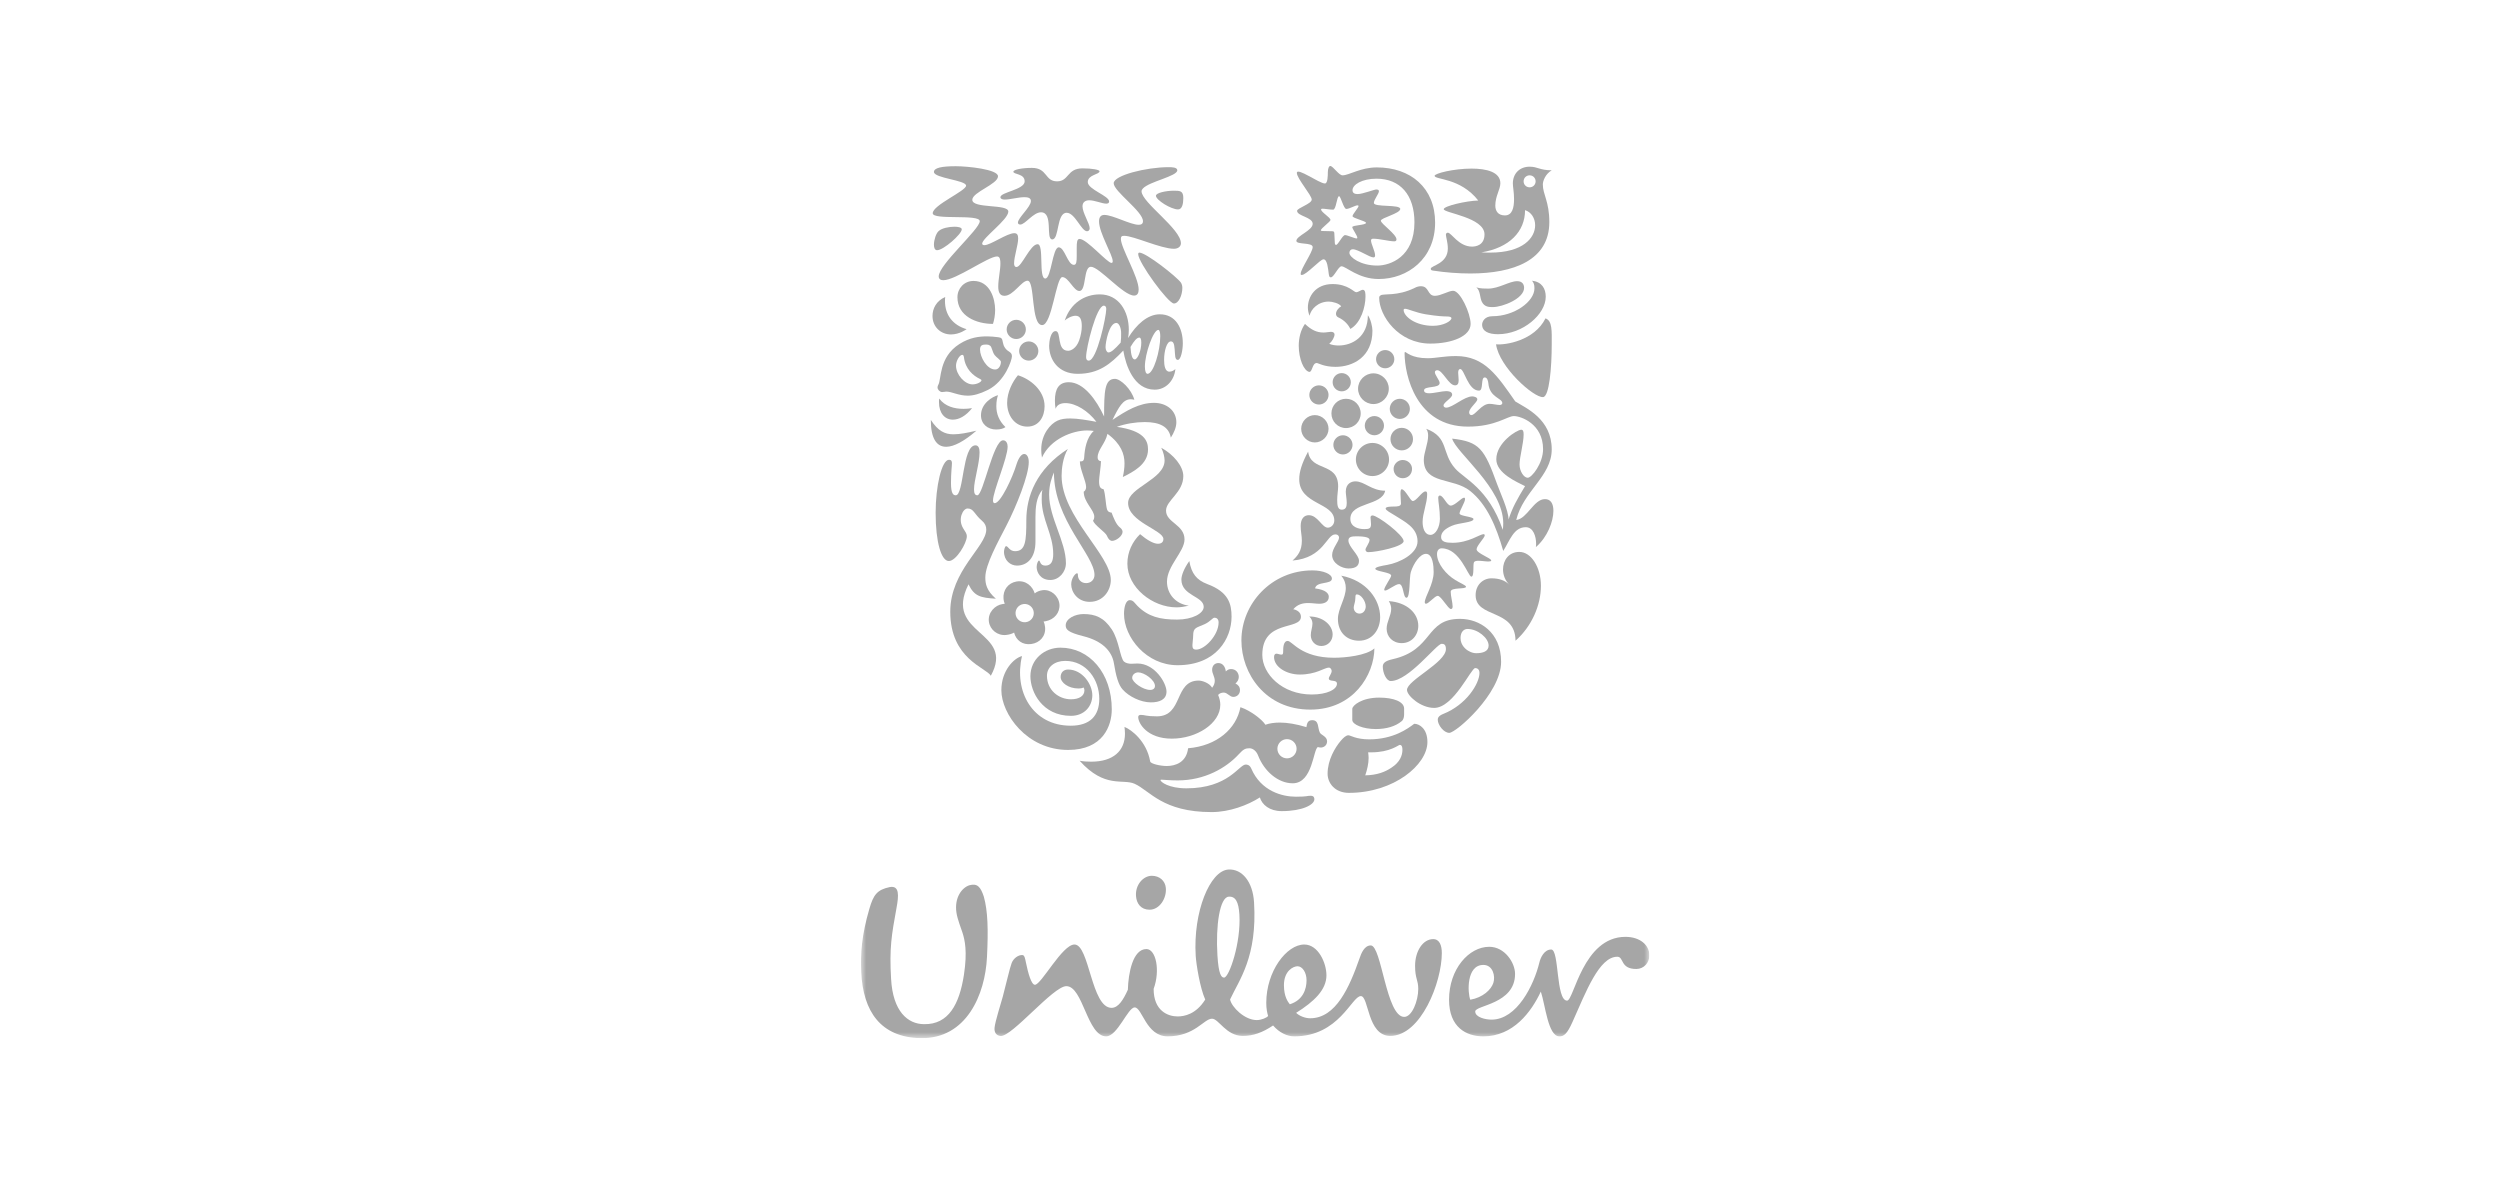 <svg width="241" height="116" viewBox="0 0 241 116" fill="none" xmlns="http://www.w3.org/2000/svg">
<g clip-path="url(#clip0_1760_814)">
<mask id="mask0_1760_814" style="mask-type:luminance" maskUnits="userSpaceOnUse" x="83" y="16" width="76" height="85">
<path d="M158.999 16H83V100.078H158.999V16Z" fill="white"/>
</mask>
<g mask="url(#mask0_1760_814)">
<path d="M92.787 89.921C92.663 89.525 92.3 88.634 92.201 87.976C91.983 86.519 92.744 85.56 93.444 85.34C94.229 85.121 94.535 85.515 94.839 86.431C95.232 87.827 95.276 89.655 95.144 92.273C94.972 95.849 93.183 100.167 88.736 100.077C84.897 99.993 83.199 97.507 83.022 93.714C82.939 91.925 83.067 90.138 83.807 87.61C84.2 86.256 84.55 85.774 85.769 85.515C86.727 85.34 86.641 86.342 86.424 87.523C85.947 90.138 85.725 91.4 85.901 94.367C86.072 97.507 87.514 98.729 89.084 98.729C91.439 98.774 92.485 96.812 92.923 93.974C93.268 91.708 93.008 90.618 92.787 89.921ZM142.997 93.018C143.914 93.018 144.176 94.102 143.957 94.759C143.738 95.412 142.955 96.157 141.735 96.374C141.472 95.718 141.34 93.018 142.997 93.018ZM125.951 94.496C125.951 93.757 125.556 93.146 125.08 93.146C124.683 93.146 123.771 93.581 123.771 94.977C123.771 96.071 124.16 96.589 124.338 96.812C125.599 96.418 125.951 95.368 125.951 94.496ZM112.387 85.602C112.325 84.903 111.777 84.426 111.035 84.426C110.208 84.426 109.428 85.295 109.511 86.385C109.564 87.105 109.988 87.696 110.821 87.696C111.777 87.697 112.474 86.607 112.387 85.602ZM119.478 88.163C119.403 86.944 119.107 86.393 118.452 86.439C117.584 86.491 117.183 89.223 117.36 92.095C117.473 93.969 117.752 94.258 118.012 94.239C118.492 94.21 119.645 90.863 119.478 88.163ZM148.404 92.754C147.864 94.995 146.225 98.293 143.781 98.293C143.215 98.293 142.212 98.074 142.212 97.507C142.212 96.896 146.052 96.812 146.052 93.888C146.052 92.799 145.049 91.271 143.565 91.271C141.603 91.271 139.689 93.41 139.689 96.374C139.689 99.032 141.34 99.905 142.997 99.905C145.876 99.905 147.621 97.549 148.536 95.588C148.974 96.897 149.231 99.905 150.325 99.905C150.76 99.905 151.067 99.687 151.591 98.511C152.896 95.588 154.162 92.23 155.907 92.23C156.559 92.23 156.169 93.41 157.738 93.41C158.478 93.41 158.999 92.799 158.999 92.099C158.999 91.095 158.085 90.312 156.691 90.312C152.591 90.312 151.722 96.461 151.067 96.461C149.976 96.461 150.325 91.533 149.538 91.533C148.84 91.533 148.498 92.364 148.404 92.754ZM113.521 97.985C114.175 97.985 115.299 97.773 116.184 96.357C115.678 95.234 115.317 92.963 115.266 92.137C115.006 87.909 116.635 83.933 118.418 83.823C119.725 83.744 120.77 84.981 120.89 86.985C121.212 92.253 119.458 94.451 118.579 96.348C118.728 97.084 119.976 98.336 121.153 98.336C121.587 98.336 122.113 98.118 122.245 97.941C122.157 97.638 122.068 97.246 122.068 96.677C122.068 93.625 124.031 91.051 125.732 91.051C127.084 91.051 127.869 92.838 127.869 94.018C127.869 95.412 126.69 96.548 124.947 97.638C125.254 97.941 125.818 98.161 126.3 98.161C128.787 98.161 130.089 95.151 131.053 92.403C131.226 91.879 131.534 91.139 132.143 91.139C133.189 91.139 133.627 98.029 135.367 98.029C136.111 98.029 136.72 96.502 136.72 95.327C136.72 94.454 136.414 94.367 136.414 93.102C136.414 91.708 137.156 90.531 138.162 90.531C138.771 90.531 138.992 91.139 138.992 91.879C138.992 94.67 136.983 99.861 134.022 99.861C131.794 99.861 131.968 96.023 131.184 96.023C130.308 96.023 129.087 99.904 124.774 99.904C124.073 99.904 123.334 99.555 122.725 98.856C121.68 99.555 120.805 99.861 119.802 99.861C118.19 99.861 117.491 98.203 116.838 98.203C116.052 98.203 115.182 99.904 112.563 99.904C110.47 99.904 110.121 97.116 109.382 97.116C108.726 97.116 107.723 99.904 106.634 99.904C104.8 99.904 104.411 95.065 102.795 95.065C101.531 95.065 97.535 99.979 96.451 99.867C96.015 99.822 95.831 99.496 95.877 99.059C95.938 98.456 96.458 96.841 96.668 96.077C97.021 94.751 97.344 93.298 97.525 92.834C97.705 92.366 98.189 92.033 98.577 92.069C98.773 92.087 98.832 92.453 98.892 92.754C99.113 93.832 99.42 94.932 99.767 94.932C100.38 94.932 102.403 91.05 103.58 91.05C105.021 91.05 105.193 97.157 107.155 97.157C107.81 97.157 108.292 96.373 108.726 95.411C108.771 93.795 109.206 91.489 110.514 91.489C111.431 91.489 111.867 93.536 111.211 95.327C111.21 97.462 112.604 97.985 113.521 97.985Z" fill="#A6A6A6"/>
</g>
<path d="M143.894 29.604C143.571 29.604 143.107 29.604 142.852 29.096C142.643 28.679 142.714 28.007 142.32 27.706C142.714 27.822 143.13 27.822 143.454 27.822C144.496 27.822 145.493 27.105 146.257 27.105C146.761 27.105 146.923 27.429 146.923 27.752C146.924 28.771 144.868 29.604 143.894 29.604ZM144.403 32.218C146.808 32.218 149.009 30.298 149.009 28.609C149.009 27.822 148.637 27.174 147.689 27.059C147.85 27.267 147.92 27.429 147.92 27.799C147.92 29.072 145.98 30.484 143.872 30.484C143.107 30.484 142.876 31.015 142.876 31.293C142.876 31.942 143.502 32.218 144.403 32.218ZM144.219 33.191C144.52 35.388 147.85 38.35 148.753 38.281C149.356 38.23 149.587 35.411 149.587 33.191C149.587 31.918 149.657 30.923 148.985 30.691C147.919 32.844 145.122 33.283 144.219 33.191Z" fill="#A6A6A6"/>
<path d="M92.138 47.745C92.924 47.745 92.762 42.931 94.035 42.931C94.336 42.931 94.429 43.232 94.429 43.603C94.429 44.69 93.896 46.288 93.896 47.166C93.896 47.606 94.012 47.745 94.22 47.745C94.776 47.745 95.748 42.445 96.696 42.445C96.997 42.445 97.136 42.746 97.136 43.047C97.136 44.158 95.725 47.351 95.725 48.253C95.725 48.392 95.771 48.507 95.887 48.507C96.466 48.507 97.622 46.009 97.992 44.76C98.2 44.111 98.478 43.764 98.733 43.764C98.964 43.764 99.173 44.019 99.173 44.551C99.173 45.801 98.015 48.739 96.997 50.707C96.212 52.234 94.985 54.43 94.985 55.657C94.985 56.282 95.099 56.929 96.002 57.716C94.521 57.624 93.919 57.485 93.365 56.329C90.888 61.257 97.923 60.771 95.516 65.143C95.076 64.358 91.606 63.547 91.606 58.966C91.606 55.01 95.076 52.696 95.076 51.054C95.076 50.73 94.962 50.453 94.661 50.198C93.896 49.549 93.873 49.018 93.272 49.018C92.833 49.018 92.299 50.036 92.855 50.938C93.04 51.239 93.202 51.424 93.202 51.702C93.202 52.349 92.183 54.083 91.467 54.083C90.749 54.083 90.195 52.304 90.195 49.434C90.195 46.887 90.773 44.321 91.49 44.321C91.698 44.321 91.767 44.459 91.767 44.645C91.767 44.946 91.675 45.546 91.675 46.564C91.675 47.652 91.93 47.745 92.138 47.745Z" fill="#A6A6A6"/>
<path d="M98.036 54.523C99.009 54.523 99.818 53.805 99.818 52.211V49.849C99.818 48.947 99.888 47.93 100.49 47.211C100.42 47.513 100.42 47.837 100.42 48.137C100.42 50.128 101.53 51.493 101.53 53.413C101.53 54.13 101.321 54.524 100.767 54.524C100.234 54.524 100.281 54.038 100.165 54.038C100.073 54.038 99.933 54.338 99.933 54.662C99.933 55.148 100.28 55.911 101.252 55.911C102.086 55.911 102.755 55.148 102.755 54.292C102.755 52.211 101.136 49.896 101.136 47.675C101.136 46.703 101.39 46.056 101.599 45.546C101.599 50.151 105.509 53.506 105.509 55.425C105.509 55.865 105.185 56.213 104.699 56.213C104.167 56.213 103.912 55.796 103.912 55.471C103.912 55.309 103.889 55.264 103.819 55.264C103.682 55.264 103.265 55.726 103.265 56.329C103.265 57.091 103.889 58.018 105.046 58.018C106.364 58.018 107.082 56.906 107.082 55.911C107.082 53.483 102.339 49.803 102.339 45.871C102.339 45.199 102.453 44.112 102.94 43.279C99.886 45.245 98.938 47.861 98.938 50.151C98.938 52.141 98.869 53.135 97.851 53.135C97.318 53.135 97.179 52.65 96.994 52.65C96.855 52.65 96.785 53.066 96.785 53.181C96.787 54.037 97.412 54.523 98.036 54.523Z" fill="#A6A6A6"/>
<path d="M133.092 28.471C133.386 28.274 134.69 28.586 136.377 27.752C136.585 27.638 136.793 27.592 136.978 27.592C137.789 27.592 137.581 28.517 138.322 28.517C138.899 28.517 139.642 28.031 140.082 28.031C140.772 28.031 141.767 30.206 141.767 31.224C141.767 32.404 139.989 33.122 137.882 33.122C134.806 33.122 132.953 30.438 132.953 28.702C132.954 28.563 133.024 28.517 133.092 28.471ZM138.137 31.409C139.156 31.409 139.92 30.946 139.92 30.668C139.92 30.577 139.781 30.507 139.479 30.507C139.178 30.507 138.576 30.484 137.442 30.299C136.468 30.137 135.728 29.767 135.45 29.767C135.357 29.767 135.311 29.812 135.311 29.882C135.311 30.484 136.423 31.409 138.137 31.409Z" fill="#A6A6A6"/>
<path d="M98.522 63.246C97.758 63.432 96.531 64.633 96.531 66.533C96.531 68.799 98.961 72.294 102.964 72.294C106.341 72.294 107.175 69.957 107.175 68.382C107.175 64.889 105.024 62.435 102.225 62.435C100.697 62.435 99.331 63.546 99.331 65.188C99.331 66.717 100.489 69.007 103.241 69.007C104.537 69.007 105.3 68.08 105.3 67.019C105.3 65.977 104.352 64.543 102.963 64.543C102.547 64.543 102.246 64.818 102.246 65.26C102.246 65.814 103.009 66.37 103.958 66.37C104.189 66.37 104.375 66.324 104.468 66.277C104.513 66.348 104.537 66.463 104.537 66.555C104.537 67.088 104.028 67.412 103.241 67.412C102.061 67.412 100.927 66.534 100.927 65.142C100.927 64.311 101.645 63.71 102.686 63.71C104.745 63.71 105.971 65.537 105.971 67.367C105.971 69.008 105.07 69.958 103.218 69.958C99.516 69.957 97.713 66.625 98.522 63.246Z" fill="#A6A6A6"/>
<path d="M124.934 76.803C126.044 76.803 125.986 76.711 126.334 76.711C126.68 76.711 126.704 76.919 126.704 77.058C126.704 77.568 125.569 78.192 123.556 78.192C122.376 78.192 121.658 77.567 121.451 76.873C120.294 77.614 118.536 78.285 116.8 78.285C112.058 78.285 110.855 76.224 109.373 75.555C108.239 75.046 106.504 76.041 104.074 73.334C104.399 73.404 104.839 73.426 105.186 73.426C107.313 73.426 108.447 72.387 108.447 70.719C108.447 70.51 108.424 70.281 108.4 70.074C109.049 70.328 110.531 71.437 110.878 73.404C110.923 73.635 111.872 73.843 112.474 73.843C113.307 73.843 114.371 73.496 114.533 72.132C117.31 71.901 119.185 70.259 119.578 68.174C120.572 68.498 121.706 69.4 121.984 69.865C122.377 69.726 122.839 69.656 123.371 69.656C124.112 69.656 124.945 69.795 125.939 70.096C125.986 69.795 126.032 69.425 126.495 69.425C127.189 69.425 127.004 70.189 127.236 70.626C127.352 70.858 127.931 70.996 127.931 71.46C127.931 71.901 127.559 72.063 127.328 72.063C127.235 72.063 127.119 72.04 127.049 72.017C126.587 72.179 126.563 75.509 124.62 75.509C123.187 75.509 121.868 74.329 121.288 72.85C121.126 72.41 120.78 72.132 120.455 72.132C120.086 72.132 119.877 72.202 119.439 72.688C118.189 74.052 116.107 75.231 113.538 75.231C112.751 75.231 112.127 75.161 111.964 75.161C111.871 75.161 111.871 75.184 111.871 75.207C111.871 75.369 112.657 75.995 114.37 75.995C118.442 75.995 119.438 73.703 120.085 73.703C120.179 73.703 120.455 73.703 120.616 74.074C121.567 76.294 123.638 76.803 124.934 76.803ZM123.14 72.179C123.14 72.689 123.557 73.105 124.066 73.105C124.576 73.105 124.992 72.689 124.992 72.179C124.992 71.669 124.576 71.252 124.066 71.252C123.557 71.252 123.14 71.669 123.14 72.179Z" fill="#A6A6A6"/>
<path d="M141.466 60.631C141.142 60.631 140.795 60.886 140.795 61.512C140.795 62.204 141.328 62.645 141.628 62.782C141.791 62.877 142.046 62.969 142.298 62.969C142.97 62.969 143.503 62.782 143.503 62.227C143.502 61.512 142.46 60.631 141.466 60.631ZM138.97 62.065C138.484 62.065 135.796 65.651 134.065 65.651C133.648 65.651 133.301 64.865 133.301 64.266C133.301 63.941 133.509 63.709 134.251 63.546C138.23 62.644 137.349 59.658 140.748 59.658C142.621 59.658 144.707 60.933 144.707 63.801C144.707 66.855 140.36 70.648 139.711 70.648C139.178 70.648 138.6 69.885 138.6 69.377C138.6 69.215 138.67 69.006 139.133 68.821C141.351 67.941 142.622 65.905 142.622 64.863C142.622 64.632 142.507 64.403 142.206 64.403C141.813 64.403 140.129 68.242 138.252 68.242C136.954 68.242 135.634 67.065 135.634 66.508C135.634 65.581 139.387 63.871 139.387 62.573C139.386 62.087 139.155 62.065 138.97 62.065Z" fill="#A6A6A6"/>
<path d="M93.178 31.733C93.178 31.733 92.507 32.241 91.674 32.241C90.68 32.241 89.893 31.501 89.893 30.46C89.893 29.742 90.263 29.002 91.119 28.631C91.096 28.771 91.096 28.886 91.096 29.025C91.096 30.345 91.836 31.339 93.178 31.733ZM98.129 36.176C97.62 36.776 97.088 37.795 97.088 38.836C97.088 40.085 97.852 41.126 99.032 41.126C100.165 41.126 100.698 40.154 100.698 39.16C100.698 37.61 99.286 36.521 98.129 36.176ZM90.448 37.101C90.404 37.172 90.378 37.263 90.378 37.356C90.378 37.564 90.61 37.795 90.817 37.795C91.002 37.795 91.118 37.749 91.211 37.749C91.765 37.749 92.391 38.142 93.293 38.142C93.824 38.142 94.449 37.98 95.236 37.587C96.902 36.754 97.55 34.695 97.55 34.347C97.55 33.907 97.197 33.965 96.902 33.56C96.606 33.157 96.719 32.8 96.532 32.611C96.425 32.503 96.093 32.496 95.675 32.45C95.536 32.435 95.351 32.426 95.166 32.426C94.403 32.426 93.498 32.52 92.482 33.167C90.476 34.448 90.771 36.569 90.448 37.101ZM95.885 34.231C96.046 34.45 96.488 34.718 96.488 34.88C96.488 35.203 96.301 35.62 95.932 35.62C95.121 35.62 94.474 34.394 94.474 33.699C94.474 33.26 94.729 33.214 95.075 33.214C95.237 33.214 95.307 33.237 95.422 33.307C95.63 33.422 95.63 33.885 95.885 34.231ZM93.756 37.055C92.993 37.055 92.159 36.107 92.159 35.25C92.159 34.788 92.507 34.208 92.761 34.208C92.853 34.208 92.9 34.278 92.923 34.441C93.061 35.574 93.802 36.222 94.497 36.545C94.566 36.591 94.613 36.615 94.613 36.66C94.613 36.823 94.172 37.055 93.756 37.055ZM95.723 31.224C95.838 30.853 95.931 30.391 95.931 29.881C95.931 28.771 95.421 27.082 93.848 27.082C92.947 27.082 92.297 27.799 92.297 28.655C92.297 30.484 94.126 31.224 95.723 31.224ZM89.731 40.479C89.731 42.236 90.263 43.07 91.211 43.07C91.952 43.07 92.947 42.538 94.126 41.519C93.224 41.728 92.529 41.867 91.905 41.867C91.072 41.867 90.425 41.543 89.731 40.479ZM90.541 38.419C90.518 38.536 90.518 38.651 90.518 38.766C90.518 39.853 91.096 40.455 91.859 40.455C92.436 40.455 93.108 40.108 93.708 39.344C93.455 39.39 93.154 39.413 92.876 39.413C92.021 39.413 91.096 39.183 90.541 38.419ZM96.209 38.096C95.676 38.234 94.566 38.882 94.566 40.038C94.566 40.871 95.213 41.404 96.024 41.404C96.44 41.404 96.741 41.311 96.926 41.172C96.279 40.548 96.047 39.853 96.047 39.16C96.047 38.673 96.116 38.373 96.209 38.096ZM97.042 31.756C97.042 32.264 97.458 32.682 97.967 32.682C98.476 32.682 98.893 32.265 98.893 31.756C98.893 31.247 98.476 30.829 97.967 30.829C97.458 30.829 97.042 31.247 97.042 31.756ZM98.244 33.838C98.244 34.347 98.662 34.764 99.172 34.764C99.68 34.764 100.097 34.347 100.097 33.838C100.097 33.33 99.68 32.913 99.172 32.913C98.661 32.913 98.244 33.33 98.244 33.838Z" fill="#A6A6A6"/>
<path d="M134.343 45.198C134.343 44.736 134.76 44.343 135.217 44.343C135.727 44.343 136.121 44.736 136.121 45.198C136.121 45.73 135.726 46.101 135.217 46.101C134.76 46.101 134.343 45.73 134.343 45.198ZM126.219 38.072C126.219 38.581 126.637 38.998 127.144 38.998C127.655 38.998 128.072 38.581 128.072 38.072C128.072 37.564 127.654 37.147 127.144 37.147C126.637 37.147 126.219 37.564 126.219 38.072ZM125.434 41.334C125.434 42.052 126.033 42.652 126.752 42.652C127.468 42.652 128.072 42.052 128.072 41.334C128.072 40.618 127.468 40.015 126.752 40.015C126.033 40.015 125.434 40.618 125.434 41.334ZM128.349 39.853C128.349 40.641 128.975 41.265 129.757 41.265C130.543 41.265 131.171 40.641 131.171 39.853C131.171 39.067 130.543 38.442 129.757 38.442C128.975 38.442 128.349 39.067 128.349 39.853ZM128.466 36.845C128.466 37.332 128.86 37.726 129.341 37.726C129.827 37.726 130.22 37.332 130.22 36.845C130.22 36.361 129.826 35.967 129.341 35.967C128.86 35.967 128.466 36.361 128.466 36.845ZM132.652 34.626C132.652 35.11 133.046 35.504 133.533 35.504C134.019 35.504 134.413 35.11 134.413 34.626C134.413 34.139 134.019 33.745 133.533 33.745C133.046 33.745 132.652 34.139 132.652 34.626ZM130.916 37.471C130.916 38.28 131.587 38.951 132.397 38.951C133.208 38.951 133.88 38.28 133.88 37.471C133.88 36.66 133.209 35.99 132.397 35.99C131.587 35.99 130.916 36.66 130.916 37.471ZM128.535 42.885C128.535 43.394 128.951 43.81 129.457 43.81C129.966 43.81 130.384 43.394 130.384 42.885C130.384 42.376 129.966 41.959 129.457 41.959C128.951 41.959 128.535 42.376 128.535 42.885ZM131.564 41.033C131.564 41.542 131.98 41.959 132.491 41.959C133 41.959 133.417 41.542 133.417 41.033C133.417 40.525 133 40.108 132.491 40.108C131.98 40.108 131.564 40.525 131.564 41.033ZM130.708 44.296C130.708 45.175 131.425 45.893 132.305 45.893C133.185 45.893 133.904 45.175 133.904 44.296C133.904 43.417 133.185 42.699 132.305 42.699C131.425 42.699 130.708 43.417 130.708 44.296ZM134.041 42.328C134.041 42.931 134.528 43.417 135.126 43.417C135.728 43.417 136.214 42.931 136.214 42.328C136.214 41.728 135.728 41.242 135.126 41.242C134.528 41.242 134.041 41.728 134.041 42.328ZM133.972 39.413C133.972 39.946 134.413 40.386 134.939 40.386C135.473 40.386 135.913 39.946 135.913 39.413C135.913 38.882 135.473 38.442 134.939 38.442C134.413 38.442 133.972 38.882 133.972 39.413Z" fill="#A6A6A6"/>
<path d="M136.33 69.772C135.728 70.235 134.32 71.274 131.981 71.274C130.731 71.274 130.175 70.881 129.99 70.881C129.758 70.881 129.504 71.112 129.249 71.414C128.699 72.062 127.98 73.265 127.98 74.583C127.98 75.508 128.699 76.432 130.036 76.432C134.367 76.432 137.603 73.726 137.603 71.529C137.603 70.281 136.863 69.772 136.33 69.772ZM135.126 69.517C135.314 69.358 135.357 69.101 135.357 68.845V68.313C135.357 67.641 134.344 67.25 132.954 67.25C131.263 67.25 130.36 68.012 130.36 68.337V69.401C130.36 69.842 131.38 70.281 132.63 70.281C133.626 70.281 134.529 70.027 135.126 69.517ZM134.94 71.808C135.056 71.808 135.194 71.876 135.194 72.294C135.194 72.802 134.964 73.472 134.134 74.004C133.556 74.399 132.768 74.723 131.611 74.743C131.796 74.19 131.935 73.61 131.935 73.058C131.935 72.872 131.912 72.733 131.889 72.525H132.19C134.019 72.526 134.807 71.808 134.94 71.808Z" fill="#A6A6A6"/>
<path d="M126.103 43.534C126.357 45.5 128.997 44.505 128.997 46.887C128.997 47.235 128.905 47.745 128.905 48.184C128.905 48.693 128.95 49.133 129.34 49.133C129.733 49.133 129.826 48.856 129.826 48.485C129.826 48.114 129.733 47.652 129.733 47.398C129.733 46.587 130.312 46.403 130.66 46.403C131.54 46.403 132.211 47.305 133.532 47.305C133.23 48.786 130.174 48.392 130.174 50.012C130.174 50.823 130.984 51.007 131.517 51.007C132.003 51.007 132.165 50.937 132.165 50.522C132.165 50.289 132.119 50.035 132.119 49.873C132.119 49.78 132.189 49.687 132.305 49.687C132.815 49.687 135.309 51.585 135.309 52.164C135.309 52.696 132.675 53.228 131.911 53.228C131.679 53.228 131.633 53.066 131.633 52.974C131.633 52.812 132.026 52.326 132.026 52.049C132.026 51.84 131.679 51.701 130.752 51.701C130.312 51.701 129.988 51.748 129.988 52.095C129.988 52.718 131.007 53.483 131.007 54.06C131.007 54.524 130.729 54.801 129.988 54.801C129.363 54.801 128.417 54.315 128.417 53.505C128.417 52.858 129.085 52.211 129.085 51.817C129.085 51.701 128.997 51.516 128.719 51.516C127.861 51.516 127.63 53.782 124.598 54.038C125.084 53.598 125.499 53.112 125.499 52.119C125.499 51.633 125.385 51.238 125.385 50.707C125.385 50.012 125.708 49.665 126.17 49.665C127.026 49.665 127.443 50.867 128 50.867C128.302 50.867 128.626 50.591 128.626 50.174C128.626 48.416 125.246 48.67 125.246 46.194C125.247 45.523 125.477 44.69 126.103 43.534ZM137.139 50.313C137.139 50.891 137.325 51.562 137.904 51.562C138.39 51.562 138.806 50.823 138.806 50.012C138.806 49.087 138.644 48.369 138.644 47.998C138.644 47.837 138.714 47.768 138.806 47.768C139.154 47.791 139.477 48.739 139.849 48.739C140.266 48.739 140.887 47.975 141.141 47.975C141.21 47.975 141.233 48.068 141.233 48.091C141.233 48.438 140.7 49.203 140.7 49.503C140.7 49.757 142.043 49.803 142.043 50.035C142.043 50.383 140.635 50.383 139.965 50.684C139.317 50.961 138.921 51.307 138.921 51.771C138.921 52.234 139.385 52.326 140.033 52.326C141.579 52.326 142.667 51.493 143.014 51.493C143.083 51.493 143.129 51.538 143.129 51.608C143.129 51.84 142.343 52.603 142.343 52.951C142.343 53.344 143.779 53.805 143.755 54.038C143.733 54.107 143.64 54.129 143.478 54.129C143.222 54.129 142.829 54.06 142.527 54.06C142.342 54.06 142.181 54.083 142.11 54.175C141.949 54.361 142.157 55.588 141.834 55.588C141.533 55.588 140.746 52.858 138.968 52.858C138.713 52.858 138.528 53.066 138.528 53.413C138.528 54.338 139.431 55.402 140.288 55.911C140.676 56.166 141.325 56.421 141.325 56.561C141.325 56.837 139.848 56.583 139.848 57.045C139.848 57.462 140.033 58.088 140.033 58.457C140.033 58.573 140.009 58.711 139.871 58.711C139.593 58.711 138.921 57.439 138.597 57.439C138.319 57.439 137.717 58.202 137.462 58.202C137.393 58.202 137.347 58.133 137.347 58.064C137.347 57.531 138.204 56.329 138.204 55.148C138.204 54.593 138.134 53.39 137.462 53.39C136.907 53.39 136.281 54.269 136.003 55.148C135.842 55.657 135.957 57.624 135.586 57.624C135.24 57.624 135.332 56.306 134.868 56.306C134.527 56.306 133.785 56.929 133.53 56.929C133.484 56.929 133.437 56.906 133.437 56.86C133.437 56.583 134.109 55.68 134.109 55.495C134.109 55.148 132.581 55.102 132.581 54.825C132.581 54.662 133.183 54.547 133.738 54.454C134.915 54.245 136.651 53.39 136.651 52.187C136.651 50.845 135.355 50.266 134.503 49.711C134.062 49.433 133.576 49.203 133.576 49.018C133.576 48.832 134.132 48.832 134.363 48.832C134.71 48.832 135.054 48.809 135.054 48.532C135.054 48.322 135.007 47.907 135.007 47.583C135.007 47.351 135.03 47.166 135.124 47.166C135.471 47.166 135.957 48.299 136.189 48.299C136.559 48.299 137.068 47.373 137.416 47.373C137.531 47.373 137.578 47.443 137.578 47.651C137.58 48.508 137.139 49.479 137.139 50.313Z" fill="#A6A6A6"/>
<path d="M126.775 56.721C127.841 56.86 128.096 57.23 128.096 57.531C128.096 58.041 127.632 58.202 127.192 58.202C126.869 58.202 126.498 58.133 126.104 58.133C125.594 58.133 125.086 58.248 124.67 58.734C124.97 58.78 125.41 58.99 125.41 59.453C125.41 60.795 121.686 59.683 121.686 63.132C121.686 64.959 123.583 66.95 126.451 66.95C127.934 66.95 128.883 66.464 128.883 65.907C128.883 65.469 128.097 65.768 128.097 65.398C128.097 65.236 128.374 64.934 128.374 64.679C128.374 64.567 128.282 64.357 128.097 64.357C127.678 64.357 126.891 65.026 125.294 65.026C124.045 65.026 122.818 64.311 122.818 63.338C122.818 63.131 122.911 63.014 123.05 63.014C123.189 63.014 123.373 63.107 123.536 63.107C123.675 63.107 123.698 63.014 123.698 62.76C123.698 62.505 123.698 61.787 124.136 61.787C124.577 61.787 125.41 63.407 128.605 63.407C129.666 63.407 131.727 63.2 132.491 62.505C132.468 65.051 130.476 68.406 126.313 68.406C121.986 68.406 119.672 64.934 119.672 61.741C119.672 58.202 122.563 54.986 126.521 54.986C127.538 54.986 128.396 55.333 128.396 55.773C128.395 56.375 126.891 56.004 126.775 56.721ZM133.88 57.949C134.041 58.202 134.111 58.457 134.111 58.688C134.111 59.337 133.671 59.938 133.671 60.61C133.671 61.373 134.251 61.997 135.126 61.997C136.075 61.997 136.723 61.235 136.723 60.331C136.723 59.105 135.612 58.064 133.88 57.949ZM126.219 59.429C126.45 59.659 126.52 59.891 126.52 60.123C126.52 60.47 126.359 60.841 126.359 61.234C126.359 61.787 126.775 62.274 127.376 62.274C128.025 62.274 128.466 61.764 128.466 61.165C128.466 60.285 127.56 59.429 126.219 59.429ZM129.295 55.495C131.726 55.958 133.046 57.786 133.046 59.499C133.046 60.68 132.305 61.765 131.008 61.765C129.827 61.765 128.975 60.956 128.975 59.66C128.975 58.689 129.734 57.67 129.734 56.675C129.734 56.282 129.618 55.889 129.295 55.495ZM130.499 58.573C130.499 58.896 130.731 59.151 131.055 59.151C131.424 59.151 131.657 58.827 131.657 58.457C131.657 57.971 131.217 57.3 130.8 57.3C130.614 57.3 130.684 57.578 130.638 57.879C130.614 58.109 130.499 58.387 130.499 58.573Z" fill="#A6A6A6"/>
<path d="M104.955 34.764C105.741 34.764 106.643 30.507 106.643 29.789C106.643 29.604 106.574 29.465 106.412 29.465C105.695 29.465 104.7 33.514 104.7 34.417C104.7 34.579 104.746 34.764 104.955 34.764ZM110.623 36.037C111.201 36.037 111.849 33.815 111.849 32.426C111.849 32.125 111.803 31.802 111.663 31.802C111.177 31.802 110.367 34.093 110.367 35.342C110.368 35.828 110.484 36.037 110.623 36.037ZM106.85 33.977C107.104 33.977 107.428 33.698 108.032 33.029C108.077 32.728 108.077 32.45 108.077 32.103C108.077 31.641 107.892 31.131 107.615 31.131C106.92 31.131 106.574 32.982 106.574 33.469C106.574 33.745 106.712 33.977 106.85 33.977ZM110.021 33.029C110.021 32.635 109.927 32.542 109.836 32.542C109.604 32.542 109.35 32.821 108.98 33.445C109.026 34.278 109.165 34.648 109.396 34.648C109.65 34.648 110.021 33.838 110.021 33.029ZM111.803 30.298C113.33 30.298 114.023 31.617 114.023 33.098C114.023 33.745 113.84 34.695 113.539 34.695C113.238 34.695 113.284 34.162 113.238 33.676C113.192 33.052 113.075 32.913 112.867 32.913C112.473 32.913 112.219 33.838 112.219 34.695C112.219 35.226 112.312 35.828 112.727 35.828C112.959 35.828 113.168 35.712 113.307 35.574C113.214 36.637 112.426 37.564 111.316 37.564C109.28 37.564 108.516 35.181 108.286 33.792C107.06 35.088 105.926 36.037 103.889 36.037C101.993 36.037 101.137 34.648 101.137 33.33C101.137 32.936 101.275 31.918 101.762 31.918C102.34 31.918 101.831 33.815 102.965 33.815C103.243 33.815 103.75 33.583 104.029 32.821C104.191 32.357 104.284 31.872 104.284 31.455C104.284 30.83 104.145 30.438 103.682 30.438C103.288 30.438 102.802 30.737 102.64 30.9C103.196 29.233 104.538 28.378 106.017 28.378C107.847 28.378 108.817 29.997 108.817 31.802C108.817 32.056 108.794 32.334 108.748 32.589C109.535 31.293 110.623 30.298 111.803 30.298Z" fill="#A6A6A6"/>
<path d="M107.476 36.522C106.482 36.522 106.436 37.727 106.436 40.154C105.695 38.558 104.469 36.846 103.034 36.846C102.063 36.846 101.693 37.494 101.693 38.627C101.693 38.859 101.716 39.206 101.763 39.413C101.879 39.021 102.249 38.859 102.711 38.859C103.707 38.859 104.91 39.622 105.696 40.664C104.794 40.502 103.915 40.34 103.175 40.34C102.712 40.34 102.295 40.386 101.948 40.548C101.277 40.848 100.375 41.844 100.375 43.348C100.375 43.58 100.398 43.833 100.445 44.111C101.255 42.306 103.406 41.496 104.794 41.496C105.073 41.496 105.28 41.52 105.442 41.543C104.724 42.19 104.563 43.324 104.516 44.088C104.494 44.458 104.354 44.482 104.099 44.482C104.099 45.244 104.702 46.379 104.702 46.957C104.702 47.166 104.586 47.351 104.471 47.397C104.471 48.415 105.487 49.156 105.487 49.803C105.487 49.965 105.442 50.104 105.372 50.174C105.442 50.591 106.561 51.291 106.706 51.642C106.884 52.069 107.084 52.141 107.2 52.141C107.594 52.141 108.217 51.677 108.217 51.261C108.217 51.122 108.101 50.96 108.01 50.89C107.57 50.567 107.338 49.873 107.153 49.411C106.99 49.411 106.781 49.342 106.708 49.07C106.581 48.59 106.575 47.698 106.39 47.166C106.089 47.096 105.95 46.98 105.95 46.356C105.95 46.055 106.135 44.874 106.135 44.457C105.997 44.457 105.812 44.365 105.812 44.087C105.812 43.347 106.553 42.769 106.76 41.821C108.079 42.791 108.402 43.786 108.402 44.666C108.402 45.128 108.333 45.568 108.24 45.986C109.212 45.499 110.67 44.782 110.67 43.324C110.67 42.467 110.276 41.519 107.662 41.149C108.471 40.848 109.49 40.687 110.346 40.687C111.827 40.687 112.683 41.149 112.867 42.189C113.168 41.727 113.4 41.194 113.4 40.709C113.4 39.574 112.45 38.835 111.248 38.835C109.836 38.835 108.587 39.574 107.245 40.478C107.848 39.229 108.262 38.489 109.004 38.489C109.119 38.489 109.235 38.512 109.351 38.535C109.073 37.518 108.032 36.522 107.476 36.522Z" fill="#A6A6A6"/>
<path d="M146.461 53.204C147.62 53.204 148.545 54.708 148.545 56.467C148.545 58.341 147.665 60.378 146.096 61.764C146.072 58.642 142.25 59.636 142.25 57.37C142.25 56.398 142.946 55.75 143.78 55.75C144.521 55.75 145.099 55.958 145.516 56.376C145.099 55.981 144.891 55.425 144.891 54.894C144.891 54.013 145.447 53.204 146.461 53.204Z" fill="#A6A6A6"/>
<path d="M125.8 31.224C126.403 31.802 126.934 32.056 127.582 32.056C127.838 32.056 128.14 31.987 128.302 31.987C128.511 31.987 128.649 32.079 128.649 32.241C128.649 32.496 128.417 32.913 128.14 33.145C128.417 33.26 128.718 33.306 129.043 33.306C130.357 33.306 131.862 32.473 131.862 30.391C132.141 30.76 132.303 31.524 132.303 31.872C132.303 34.394 130.449 35.365 128.741 35.365C127.63 35.365 127.073 34.994 126.933 34.994C126.494 34.994 126.518 35.875 126.217 35.851C125.684 35.759 125.199 34.579 125.199 33.33C125.2 32.589 125.385 31.802 125.8 31.224ZM129.293 29.534C129.108 29.233 128.417 29.072 128.094 29.072C127.074 29.072 126.379 29.789 126.241 30.437C126.148 30.205 126.079 29.928 126.079 29.65C126.079 28.632 126.773 27.383 128.465 27.383C129.941 27.383 130.52 28.169 130.729 28.169C130.96 28.169 131.192 27.937 131.378 27.937C131.632 27.937 131.632 28.331 131.632 28.609C131.632 29.534 131.215 31.131 130.173 31.71C129.987 31.316 129.617 30.876 129.019 30.599C128.858 30.53 128.788 30.391 128.788 30.252C128.788 29.997 129.019 29.673 129.293 29.534Z" fill="#A6A6A6"/>
<path d="M109.72 24.491C109.72 25.3 112.612 29.257 113.168 29.257C113.632 29.257 113.978 28.447 113.978 27.752C113.978 27.568 113.931 27.384 113.84 27.244C113.423 26.665 110.485 24.351 109.836 24.351C109.766 24.351 109.72 24.421 109.72 24.491ZM92.714 22.107C92.714 22.571 90.956 24.12 90.332 24.12C90.101 24.12 90.031 23.843 90.031 23.589C90.031 23.127 90.239 22.478 90.494 22.269C90.794 21.991 91.488 21.855 92.02 21.855C92.344 21.855 92.714 21.922 92.714 22.107ZM113.84 23.45C113.84 22.061 110.086 19.539 110.045 18.453C110.04 18.353 110.095 18.254 110.179 18.166C110.822 17.487 113.492 16.993 113.492 16.415C113.492 16.115 112.936 16.115 112.658 16.115C110.507 16.115 107.36 16.902 107.36 17.665C107.36 18.453 110.182 20.373 110.182 21.322C110.182 21.576 110.021 21.669 109.766 21.669C108.98 21.669 107.267 20.719 106.458 20.719C106.087 20.719 105.947 20.973 105.947 21.345C105.947 22.455 107.267 24.561 107.267 25.184C107.267 25.254 107.243 25.346 107.151 25.346C106.734 25.346 104.769 23.034 104.074 23.034C103.82 23.034 103.796 23.38 103.796 23.889V24.676C103.796 25.208 103.773 25.532 103.52 25.532C102.916 25.532 102.639 23.843 102.062 23.843C101.46 23.843 101.344 26.85 100.766 26.85C100.095 26.85 100.673 23.542 100.025 23.542C99.308 23.542 98.498 25.74 97.988 25.74C97.804 25.74 97.758 25.555 97.758 25.393C97.758 24.722 98.15 23.635 98.15 22.988C98.15 22.663 98.058 22.478 97.781 22.478C97.063 22.478 95.49 23.635 94.889 23.635C94.796 23.635 94.68 23.589 94.68 23.496C94.68 22.942 97.202 21.183 97.202 20.396C97.202 19.632 93.73 20.142 93.73 19.262C93.73 18.522 96.208 17.758 96.208 16.994C96.208 16.323 93.269 16.023 92.135 16.023C90.77 16.023 90.03 16.184 90.03 16.577C90.03 17.179 93.131 17.365 93.131 17.896C93.131 18.406 89.914 19.771 89.914 20.557C89.914 21.252 94.449 20.603 94.449 21.322C94.449 22.107 90.493 25.508 90.493 26.642C90.493 26.897 90.678 27.013 90.932 27.013C92.135 27.013 95.258 24.722 96.115 24.722C96.416 24.722 96.439 25.092 96.439 25.416C96.439 26.018 96.231 26.943 96.231 27.615C96.231 28.146 96.37 28.516 96.832 28.516C97.689 28.516 98.475 27.059 99.055 27.059C99.794 27.059 99.355 31.339 100.465 31.339C101.414 31.339 101.806 26.712 102.408 26.712C103.01 26.712 103.497 28.054 104.052 28.054C104.745 28.054 104.421 25.717 105.163 25.717C105.972 25.717 108.285 28.494 109.327 28.494C109.65 28.494 109.766 28.239 109.766 27.914C109.766 26.688 108.054 23.913 108.054 23.034C108.054 22.803 108.123 22.733 108.377 22.733C109.28 22.733 111.918 23.982 113.167 23.982C113.587 23.982 113.84 23.751 113.84 23.45ZM111.433 18.869C111.433 19.285 112.891 20.188 113.563 20.188C113.955 20.188 114.071 19.655 114.071 19.1C114.071 18.406 113.772 18.383 113.169 18.383C112.405 18.383 111.433 18.591 111.433 18.869ZM105.996 16.508C105.996 16.369 105.302 16.23 104.354 16.23C102.849 16.23 103.058 17.481 101.901 17.481C100.698 17.481 100.997 16.184 99.471 16.184C98.545 16.184 97.69 16.346 97.69 16.554C97.69 16.832 98.777 16.716 98.777 17.481C98.777 18.29 96.44 18.522 96.44 19.008C96.44 19.17 96.624 19.239 96.856 19.239C97.366 19.239 98.174 19.008 98.754 19.008C99.078 19.008 99.379 19.076 99.379 19.377C99.379 19.956 98.128 20.997 98.128 21.46C98.128 21.599 98.243 21.646 98.359 21.646C98.823 21.646 99.61 20.465 100.35 20.465C101.576 20.465 100.767 23.08 101.437 23.08C102.131 23.08 101.831 20.511 102.825 20.511C103.636 20.511 104.237 22.293 104.792 22.293C104.931 22.293 105.047 22.177 105.047 22.015C105.047 21.53 104.353 20.534 104.353 19.887C104.353 19.493 104.631 19.307 105.001 19.307C105.532 19.307 106.25 19.632 106.642 19.632C106.78 19.632 106.92 19.586 106.92 19.424C106.92 18.869 104.862 18.267 104.862 17.55C104.863 16.832 105.996 16.832 105.996 16.508Z" fill="#A6A6A6"/>
<path d="M147.015 20.258C147.015 22.316 145.515 23.889 142.804 24.329C143.106 24.351 143.384 24.351 143.662 24.351C146.83 24.351 147.988 22.918 147.988 21.715C147.988 21.043 147.617 20.443 147.015 20.258ZM143.106 22.593C143.106 20.951 139.176 20.534 139.176 20.164C139.176 19.864 141.37 19.354 142.504 19.331C140.769 17.11 138.296 17.342 138.296 16.948C138.296 16.716 140.148 16.253 141.858 16.253C143.292 16.253 144.634 16.577 144.634 17.665C144.634 18.267 144.148 18.893 144.148 19.817C144.148 20.326 144.401 20.766 145.075 20.766C145.794 20.766 145.954 20.003 145.954 19.192C145.954 18.522 145.839 18.012 145.839 17.688C145.839 16.716 146.505 16.069 147.455 16.069C148.242 16.069 148.428 16.415 149.586 16.415C148.96 16.787 148.729 17.458 148.729 17.781C148.729 18.753 149.355 19.424 149.355 21.414C149.355 25.069 145.932 26.364 141.742 26.364C140.59 26.364 139.361 26.272 138.157 26.087C137.972 26.064 137.926 26.018 137.926 25.902C137.926 25.601 139.571 25.439 139.571 23.959C139.571 23.38 139.385 22.825 139.385 22.617C139.385 22.502 139.477 22.432 139.571 22.432C139.918 22.432 140.613 23.773 141.905 23.773C142.248 23.773 143.106 23.657 143.106 22.593ZM146.876 17.481C146.876 17.804 147.131 18.058 147.455 18.058C147.779 18.058 148.034 17.804 148.034 17.481C148.034 17.157 147.779 16.902 147.455 16.902C147.131 16.902 146.876 17.157 146.876 17.481Z" fill="#A6A6A6"/>
<path d="M144.822 38.859C144.822 38.373 143.594 38.327 143.479 36.962C143.455 36.754 143.385 36.385 143.13 36.385C142.714 36.385 143.038 37.657 142.575 37.657C141.511 37.657 141.164 35.574 140.771 35.574C140.677 35.574 140.567 35.643 140.567 35.921C140.567 36.176 140.614 36.338 140.614 36.637C140.614 36.939 140.543 37.148 140.266 37.148C139.641 37.148 139.085 35.689 138.552 35.689C138.436 35.689 138.321 35.759 138.321 35.875C138.321 36.153 138.783 36.661 138.783 36.916C138.783 37.472 137.278 37.17 137.278 37.634C137.278 37.842 137.486 37.911 137.764 37.911C138.251 37.911 139.016 37.704 139.409 37.704C139.641 37.704 139.988 37.749 139.988 38.049C139.988 38.373 139.154 38.789 139.154 39.09C139.154 39.23 139.293 39.298 139.408 39.298C140.034 39.298 141.14 38.212 141.927 38.212C142.066 38.212 142.413 38.281 142.413 38.489C142.413 38.789 141.626 39.321 141.626 39.761C141.626 39.877 141.697 40.015 141.835 40.015C142.249 40.015 142.805 38.929 143.593 38.929C143.894 38.929 144.334 39.045 144.567 39.045C144.753 39.045 144.822 38.929 144.822 38.859ZM145.424 50.081C145.795 48.925 146.258 48.114 147.016 46.864C146.258 46.472 144.243 45.638 144.243 44.273C144.243 42.676 146.233 41.427 146.645 41.427C146.831 41.427 146.877 41.59 146.877 41.891C146.877 42.723 146.484 44.065 146.484 44.782C146.484 45.429 146.901 46.056 147.271 46.056C147.664 46.056 148.752 44.667 148.752 43.301C148.752 40.848 146.599 40.109 145.933 40.109C145.307 40.109 144.173 41.126 141.51 41.126C136.537 41.126 135.402 36.199 135.402 34.047C135.402 33.954 135.424 33.931 135.448 33.931C135.563 33.931 136.051 34.533 137.624 34.533C138.435 34.533 139.176 34.324 140.357 34.324C143.129 34.324 144.357 36.246 146.071 38.697C147.108 39.344 149.586 40.386 149.586 43.325C149.586 45.916 146.831 47.351 146.164 50.127C147.223 50.012 147.849 48.114 148.937 48.114C149.493 48.114 149.748 48.554 149.748 49.249C149.748 50.266 149.168 51.794 148.057 52.742C148.08 52.65 148.08 52.533 148.08 52.395C148.08 51.747 147.826 50.822 147.084 50.822C145.931 50.822 145.561 52.072 144.913 53.112C144.241 50.753 143.338 48.623 141.719 47.327C140.08 46.009 137.254 46.725 137.254 44.32C137.254 43.671 137.672 42.746 137.672 42.006C137.672 41.751 137.625 41.52 137.485 41.334C139.709 42.168 138.921 43.648 140.289 45.175C141.14 46.148 143.501 47.073 144.867 51.075C144.89 50.96 144.913 50.66 144.913 50.452C144.913 47.027 140.38 43.671 139.986 42.283C142.62 42.584 143.082 43.232 144.333 46.703C144.589 47.421 145.424 49.202 145.424 50.081Z" fill="#A6A6A6"/>
<path d="M132.768 25.601C131.147 25.601 130.082 24.792 130.082 24.375C130.082 24.166 130.22 24.028 130.407 24.028C130.916 24.028 132.027 24.814 132.397 24.814C132.491 24.814 132.559 24.769 132.559 24.63C132.559 24.213 132.166 23.519 132.166 23.173C132.166 23.079 132.235 23.011 132.374 23.011C132.999 23.011 133.925 23.265 134.412 23.265C134.574 23.265 134.62 23.173 134.62 23.079C134.62 22.571 133.114 21.576 133.114 21.275C133.114 20.997 134.985 20.58 134.985 20.142C134.985 19.678 132.442 20.003 132.442 19.562C132.442 19.239 132.929 18.683 132.929 18.429C132.929 18.313 132.835 18.267 132.674 18.267C132.466 18.267 131.354 18.707 130.891 18.707C130.66 18.707 130.382 18.661 130.382 18.336C130.382 17.804 131.284 17.226 132.698 17.226C134.985 17.226 136.352 18.799 136.352 21.437C136.353 24.769 134.019 25.601 132.768 25.601ZM128.258 21.206C128.258 20.951 127.353 20.465 127.353 20.188C127.353 20.142 127.399 20.118 127.468 20.118C127.724 20.118 128.164 20.211 128.513 20.211C128.814 20.211 128.86 18.915 129.087 18.915C129.249 18.915 129.526 20.142 129.782 20.142C130.083 20.142 130.638 19.794 130.87 19.794C130.916 19.794 130.962 19.817 130.962 19.864C130.962 20.026 130.384 20.65 130.384 20.835C130.384 21.043 131.681 21.298 131.681 21.483C131.681 21.715 130.36 21.692 130.36 21.9C130.36 22.061 130.847 22.709 130.847 22.918C130.847 22.964 130.823 22.988 130.777 22.988C130.591 22.988 129.874 22.663 129.666 22.663C129.411 22.663 128.999 23.611 128.79 23.611C128.721 23.611 128.675 23.519 128.675 23.403L128.629 22.478C128.629 22.386 128.583 22.292 128.467 22.292C128.188 22.292 127.656 22.269 127.492 22.269C127.377 22.269 127.331 22.247 127.331 22.2C127.33 22.015 128.258 21.368 128.258 21.206ZM127.584 24.998C127.956 24.998 128.025 25.902 128.096 26.433C128.142 26.712 128.188 26.734 128.304 26.734C128.583 26.734 129.021 25.67 129.319 25.67C129.758 25.67 130.94 26.897 132.907 26.897C135.705 26.897 138.345 24.929 138.345 21.46C138.345 18.105 135.982 16.138 132.722 16.138C131.171 16.138 130.035 16.901 129.433 16.901C129.068 16.925 128.513 16 128.234 16C128.118 16 128.003 16.23 128.003 16.624C128.003 16.879 128.003 17.688 127.724 17.688C127.167 17.688 125.017 16.093 125.017 16.67C125.017 17.203 126.45 18.823 126.45 19.239C126.45 19.655 125.039 20.049 125.039 20.326C125.039 20.835 126.543 20.927 126.543 21.576C126.543 22.223 124.969 22.733 124.969 23.219C124.969 23.611 126.543 23.335 126.543 23.82C126.543 24.305 125.386 25.925 125.386 26.387C125.386 26.503 125.409 26.503 125.501 26.503C125.941 26.503 127.26 24.998 127.584 24.998Z" fill="#A6A6A6"/>
<path d="M117.104 65.629C117.104 65.838 117.034 66.069 116.849 66.3C116.596 65.838 115.877 65.606 115.553 65.607C113.17 65.607 114.072 69.055 111.527 69.055C110.463 69.055 110.37 68.915 109.978 68.915C109.815 68.915 109.723 68.985 109.723 69.124C109.723 69.726 110.579 71.206 112.962 71.206C115.345 71.206 117.637 69.749 117.637 67.942C117.637 67.641 117.567 67.32 117.428 66.996C117.521 66.856 117.753 66.764 117.961 66.764C118.33 66.764 118.539 67.182 118.886 67.182C119.257 67.182 119.534 66.903 119.534 66.534C119.534 66.231 119.373 66.024 119.096 65.884C119.281 65.746 119.419 65.514 119.419 65.26C119.419 64.865 119.141 64.497 118.677 64.497C118.469 64.497 118.331 64.567 118.169 64.725C118.124 64.311 117.892 63.918 117.451 63.918C117.105 63.918 116.849 64.172 116.849 64.567C116.849 64.934 117.104 65.236 117.104 65.629Z" fill="#A6A6A6"/>
<path d="M104.424 61.327C106.275 61.787 107.2 62.782 107.385 63.963C107.57 65.096 107.801 66.023 108.24 66.485C108.819 67.134 109.953 67.709 110.949 67.709C111.782 67.709 112.451 67.434 112.451 66.67C112.451 65.836 111.318 63.962 109.652 63.962C109.49 63.962 109.282 63.986 109.05 63.986C108.842 63.986 108.541 63.94 108.356 63.778C107.987 63.453 107.87 61.718 107.176 60.677C106.413 59.52 105.58 59.195 104.447 59.195C103.638 59.195 102.734 59.634 102.734 60.283C102.734 60.678 102.943 60.955 104.424 61.327ZM110.879 66.509C110.184 66.509 109.143 65.767 109.143 65.35C109.143 65.002 109.468 64.817 109.721 64.817C110.3 64.817 111.34 65.537 111.34 66.138C111.341 66.299 111.225 66.509 110.879 66.509Z" fill="#A6A6A6"/>
<path d="M108.749 48.485C108.749 47.004 112.267 46.217 112.267 44.389C112.267 44.088 112.151 43.557 111.943 43.163C113.168 43.834 114.071 44.968 114.071 45.893C114.071 47.49 112.405 48.23 112.405 49.226C112.405 50.383 114.187 50.568 114.187 52.002C114.187 53.181 112.497 54.547 112.497 56.074C112.497 57.254 113.331 58.224 114.602 58.387C114.186 58.479 113.816 58.549 113.423 58.549C111.085 58.549 108.679 56.629 108.679 54.338C108.679 53.204 109.165 52.211 109.904 51.493C110.554 52.048 111.201 52.418 111.618 52.418C111.987 52.418 112.15 52.234 112.15 51.956C112.151 51.099 108.749 50.313 108.749 48.485ZM116.13 60.169C115.337 60.533 115.02 60.47 115.02 61.281C115.02 61.581 114.95 61.972 114.95 62.182C114.95 62.459 114.996 62.622 115.32 62.622C116.154 62.622 117.473 61.211 117.473 60.007C117.473 59.682 117.287 59.545 117.078 59.545C116.893 59.545 116.686 59.914 116.13 60.169ZM116.038 58.503C116.038 57.462 113.886 57.439 113.886 55.865C113.886 55.471 114.139 54.801 114.649 54.083C114.858 55.286 115.342 55.911 116.385 56.305C118.443 57.068 118.722 58.224 118.722 59.452C118.722 61.535 117.264 64.126 113.516 64.126C110.508 64.126 108.355 61.441 108.355 59.174C108.355 58.549 108.517 57.855 108.911 57.855C109.258 57.855 109.374 58.133 109.651 58.409C110.693 59.452 111.827 59.728 113.469 59.728C114.95 59.729 116.038 59.128 116.038 58.503Z" fill="#A6A6A6"/>
<path d="M99.651 59.004C99.708 59.487 99.362 59.923 98.88 59.979C98.397 60.036 97.959 59.69 97.903 59.207C97.847 58.723 98.192 58.286 98.676 58.229C99.159 58.173 99.596 58.52 99.651 59.004ZM95.327 59.914C95.426 60.704 96.162 61.303 96.994 61.21C97.294 61.177 97.573 61.095 97.758 60.979C97.944 61.719 98.565 62.195 99.404 62.085C100.256 61.974 100.836 61.303 100.744 60.446C100.72 60.216 100.674 60.075 100.605 59.914C100.605 59.914 100.718 59.902 100.802 59.886C101.638 59.728 102.201 59.057 102.131 58.248C102.039 57.415 101.292 56.797 100.514 56.893C100.212 56.929 99.934 57.044 99.748 57.206C99.539 56.513 98.887 55.91 97.997 56.057C97.192 56.191 96.66 56.873 96.74 57.739C96.754 57.88 96.786 58.04 96.856 58.201C96.856 58.201 96.72 58.222 96.626 58.235C95.951 58.335 95.218 59.015 95.327 59.914Z" fill="#A6A6A6"/>
</g>
<defs>
<clipPath id="clip0_1760_814">
<rect width="76" height="84.078" fill="white" transform="translate(83 16)"/>
</clipPath>
</defs>
</svg>
